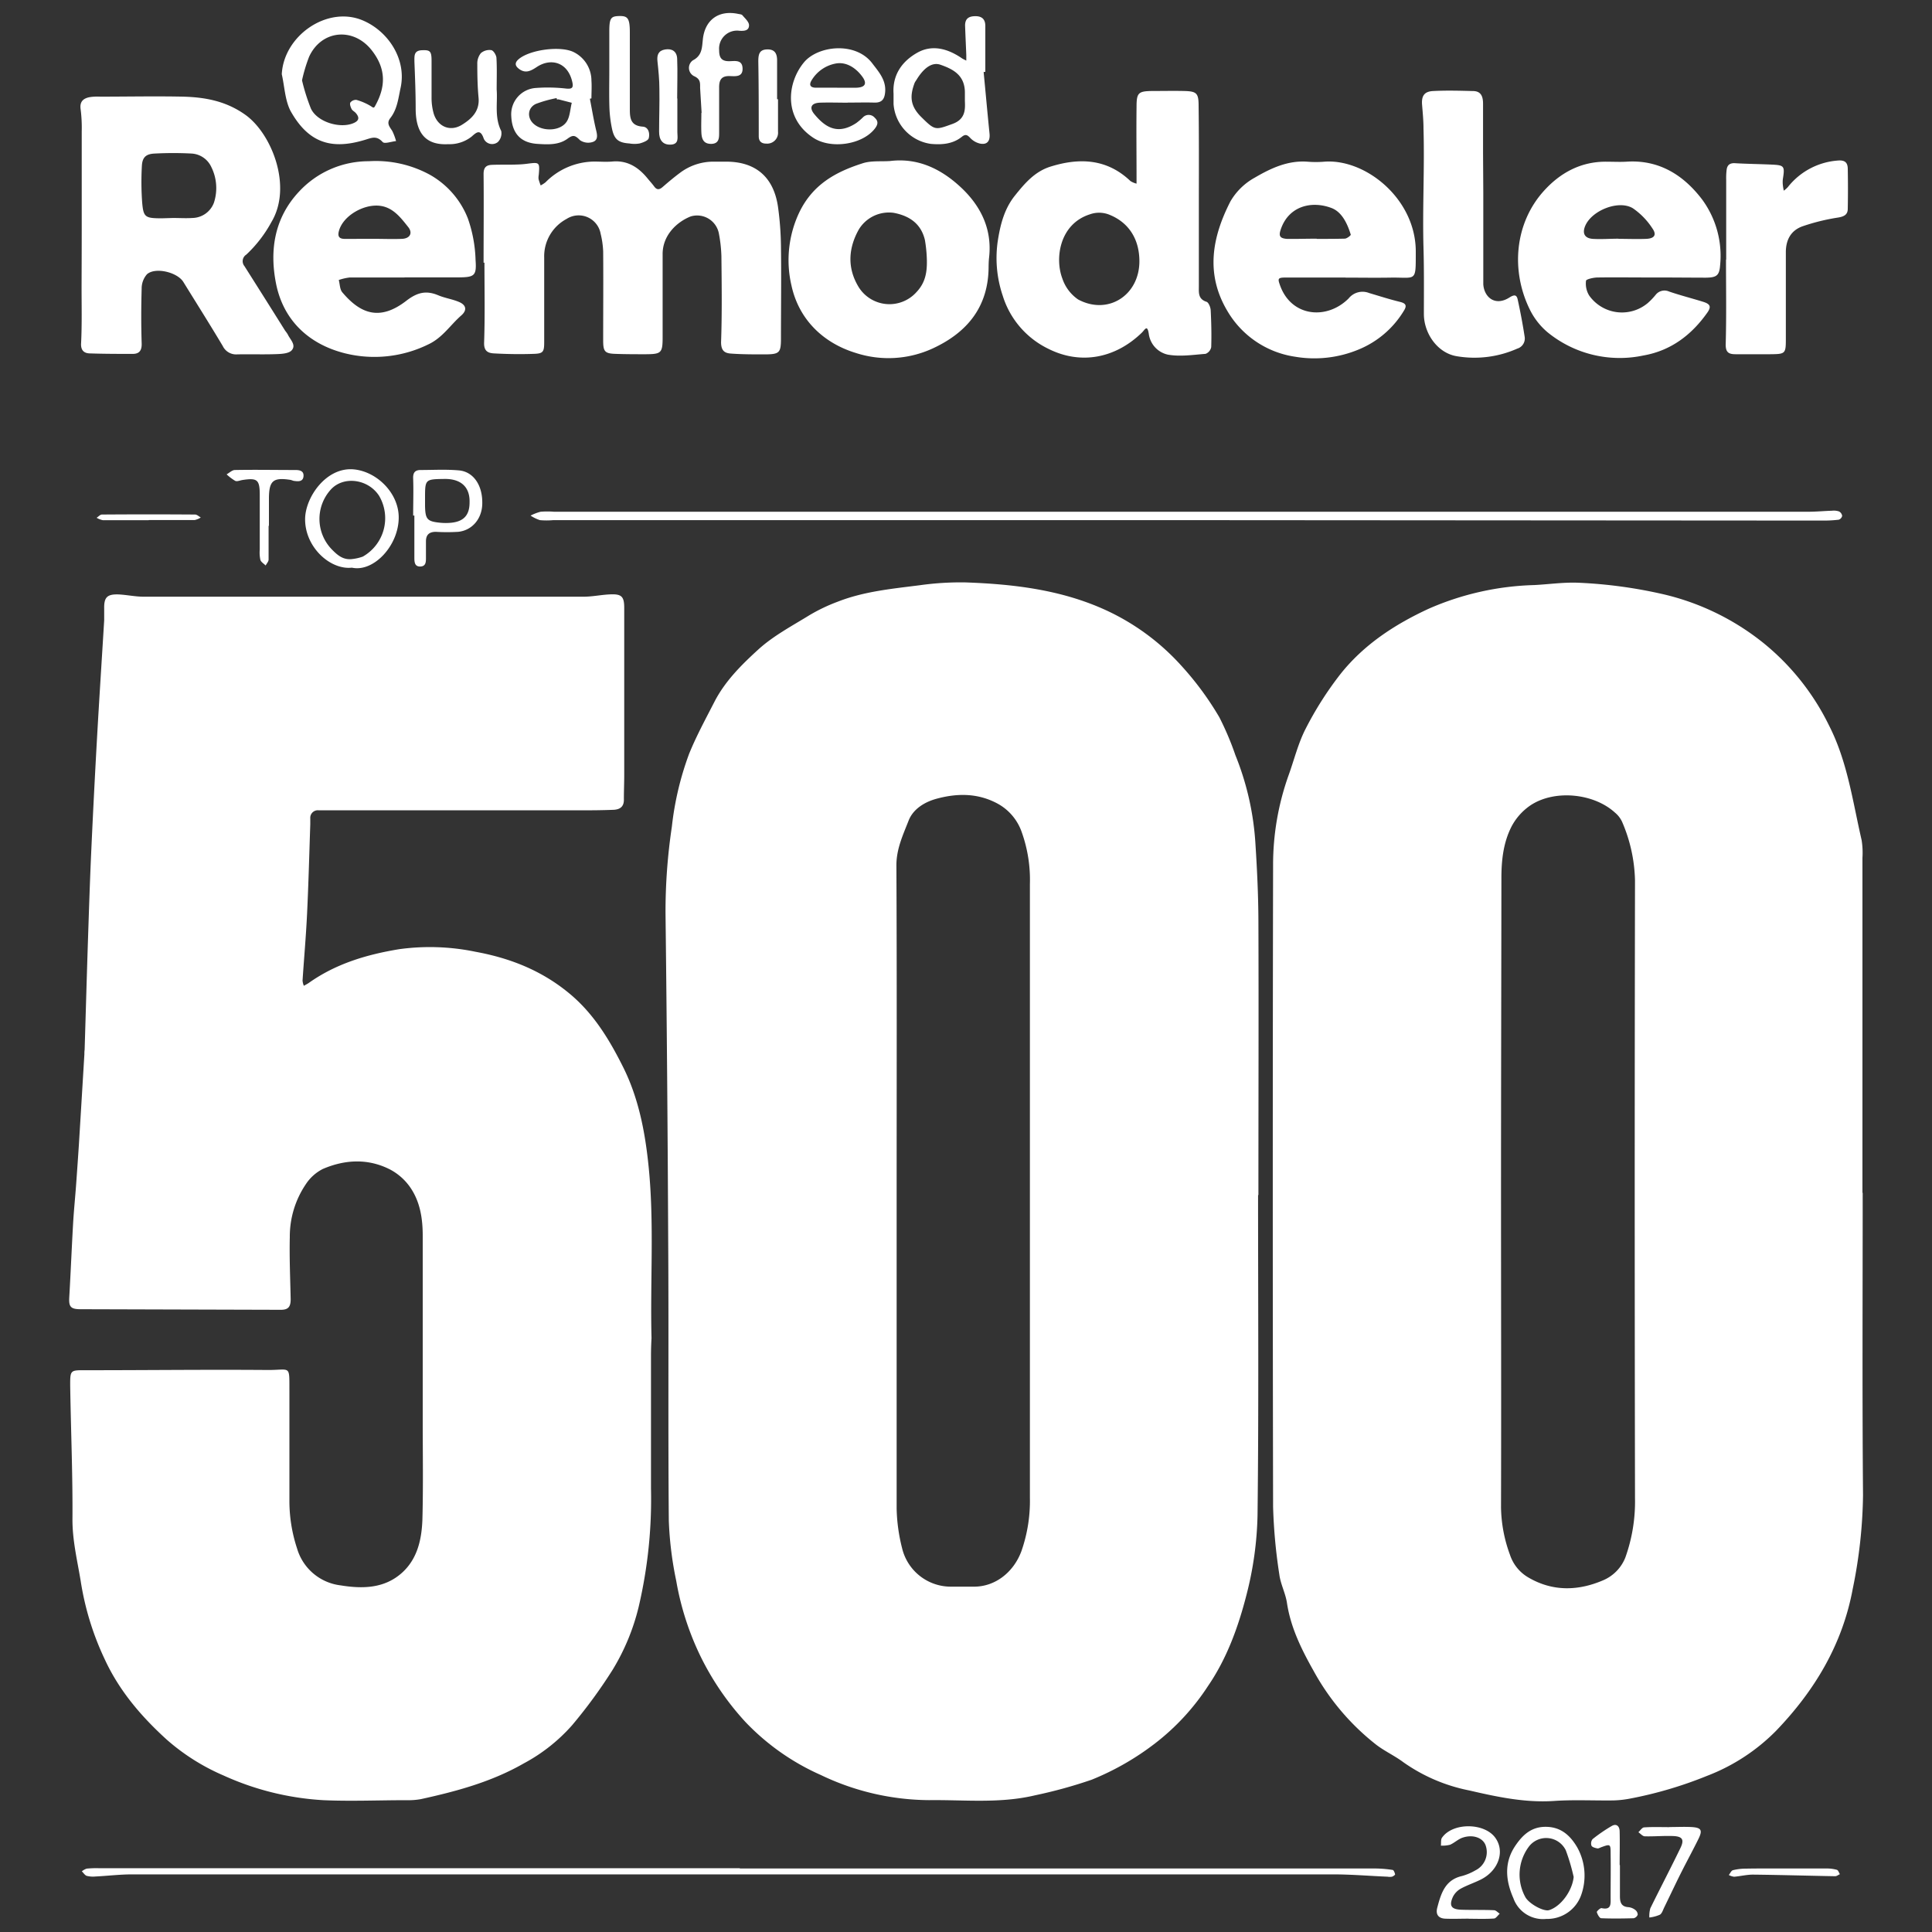 <svg xmlns="http://www.w3.org/2000/svg" viewBox="0 0 400 400"><rect x="0" y="0" width="400" height="400" fill="#333333" stroke="none"/><defs><style>.cls-1{fill:#fff;}</style></defs><g id="Layer_3" data-name="Layer 3"><path class="cls-1" d="M260.47,247.44c0,22.08.15,44.16-.11,66.24a71.2,71.2,0,0,1-2.31,16.6c-1.69,6.59-4.05,13.1-7.93,18.77a48,48,0,0,1-10.9,11.84,55.66,55.66,0,0,1-13.2,7.58,98.11,98.11,0,0,1-11.72,3.23c-7.31,1.74-14.63.91-21.94,1a52.42,52.42,0,0,1-22.43-5.21,48.72,48.72,0,0,1-15.62-11,57.09,57.09,0,0,1-9.53-14.1A58.67,58.67,0,0,1,140,327.26a73.34,73.34,0,0,1-1.53-12.4c-.17-19.42,0-38.85-.13-58.27q-.15-33.7-.55-67.42a118.64,118.64,0,0,1,1.31-18,63.09,63.09,0,0,1,3.58-15.12c1.49-3.66,3.39-7.16,5.2-10.68,2.2-4.32,5.64-7.73,9.12-10.9,3.12-2.84,7-4.89,10.62-7.12a36.05,36.05,0,0,1,5.78-2.76c5.46-2.15,11.26-2.69,17-3.42a61.12,61.12,0,0,1,9.45-.59c10,.35,19.94,1.52,29.2,5.79a48.07,48.07,0,0,1,15.4,11.31,63.12,63.12,0,0,1,8,10.82,60.17,60.17,0,0,1,3.33,7.86,58.2,58.2,0,0,1,4.15,18.43c.34,5.29.59,10.59.61,15.89.07,18.91,0,37.82,0,56.73Zm-74.83-1h0c0,22,0,44,0,65.93a36.19,36.19,0,0,0,1.12,8.13,10.37,10.37,0,0,0,10,8c1.64,0,3.27,0,4.91,0,4.47,0,8.23-3.07,9.81-7.37a31.49,31.49,0,0,0,1.75-11.07v-127a29.38,29.38,0,0,0-1.69-10.77,10.72,10.72,0,0,0-5.17-6c-4.06-2.13-8.3-2.06-12.5-.91-2.41.66-4.8,2.09-5.75,4.51-1.17,3-2.55,5.88-2.53,9.34C185.7,201.71,185.64,224.1,185.64,246.48Z"/><path class="cls-1" d="M385.65,247c0,20.86-.11,41.72.07,62.57A101.84,101.84,0,0,1,383.58,329c-2.14,11.53-7.93,21.1-15.9,29.38a40.31,40.31,0,0,1-14.25,9.29,83.87,83.87,0,0,1-16.11,4.74,20.79,20.79,0,0,1-3.34.35c-4.09.05-8.19-.17-12.26.11-6,.4-11.82-.86-17.54-2.18a35.54,35.54,0,0,1-13.63-5.84c-1.79-1.34-3.87-2.28-5.64-3.64A49.76,49.76,0,0,1,272,346c-2.5-4.44-4.78-9-5.55-14.14-.3-2-1.33-3.89-1.58-5.89a111.42,111.42,0,0,1-1.29-14q-.13-66.41,0-132.81a55.12,55.12,0,0,1,3.19-18.6c1.18-3.25,2-6.69,3.57-9.72a70.45,70.45,0,0,1,7.2-11.3c4.84-6.08,11.2-10.25,18.26-13.51a58.23,58.23,0,0,1,21.87-4.9c3.05-.16,6.11-.61,9.15-.48a97.18,97.18,0,0,1,17.84,2.45,51.92,51.92,0,0,1,20.41,10,50.43,50.43,0,0,1,13.6,17.08c3.84,7.51,4.9,15.73,6.76,23.76a16.5,16.5,0,0,1,.17,3.66q0,34.67,0,69.32Zm-74.88-.55c0,21.87.06,43.75,0,65.63a29.47,29.47,0,0,0,1.86,9.84,8.48,8.48,0,0,0,3.77,4.66c5.09,3,10.42,2.8,15.56.58a8.52,8.52,0,0,0,4.55-4.69,34.35,34.35,0,0,0,2-12.28q-.12-63.94,0-127.89a32.27,32.27,0,0,0-2.68-12.17,5.45,5.45,0,0,0-1.47-1.89c-4.38-4-12.42-4.8-17.39-1.57a12.12,12.12,0,0,0-4,4.41c-1.74,3.38-2.14,7.1-2.12,11C310.83,203.47,310.77,224.94,310.77,246.41Z"/><path class="cls-1" d="M134.78,280.84c0,9.1,0,18.2,0,27.3a97.67,97.67,0,0,1-2.56,24.58,45.49,45.49,0,0,1-5.35,12.94,103.44,103.44,0,0,1-8.44,11.55,35.87,35.87,0,0,1-10,7.89c-6.67,3.82-13.9,5.77-21.29,7.39a14.62,14.62,0,0,1-3,.22c-5.73,0-11.46.25-17.17,0a57.81,57.81,0,0,1-20.68-5.11,44.07,44.07,0,0,1-11.77-7.43c-5.23-4.75-9.8-10.06-12.82-16.6a58.77,58.77,0,0,1-5-16.28C16,323.06,15,319,15,314.62c.07-9.28-.33-18.57-.47-27.86,0-3.15.06-3.08,3.32-3.07,12.47,0,24.94-.15,37.41-.05,5,.05,4.63-1.21,4.66,4.4,0,7.47,0,14.93,0,22.39a31.39,31.39,0,0,0,1.59,10.18,10.72,10.72,0,0,0,9.06,7.63c4.5.73,9.07.66,12.72-2.67,3.13-2.86,4-6.83,4.16-10.85.19-6.85.07-13.7.07-20.55,0-12.78,0-25.56,0-38.33,0-3.66-.57-7.18-2.7-10.17a11.81,11.81,0,0,0-4.06-3.54c-4.55-2.32-9.31-2.08-13.9-.12a9.16,9.16,0,0,0-3.55,3.18A19.35,19.35,0,0,0,60,256.12c-.1,4.28.09,8.57.18,12.86,0,1.62-.52,2.21-2.08,2.2l-41.38-.12c-2.06,0-2.5-.48-2.38-2.45.3-5.19.51-10.38.81-15.57.16-2.64.43-5.28.62-7.92s.39-5.48.57-8.23q.57-9.3,1.13-18.61c0-.3,0-.61.05-.92.22-7.14.42-14.27.65-21.41.21-6.32.41-12.65.69-19q.54-11.91,1.21-23.82c.46-8.23,1-16.47,1.5-24.7,0-.81,0-1.63,0-2.44-.05-2.35.63-3,3-2.92,1.73.09,3.45.47,5.17.47q45.54,0,91.09,0c1.82,0,3.64-.4,5.47-.48,2.38-.11,2.94.43,2.94,2.79q0,17.3,0,34.6c0,1.71-.08,3.43-.07,5.14,0,1.47-.86,2-2.11,2.07-2.23.09-4.47.11-6.7.11H68.47l-2.46,0a1.56,1.56,0,0,0-1.77,1.65c0,.41,0,.82,0,1.23-.21,6.22-.37,12.44-.67,18.65-.22,4.58-.63,9.15-.93,13.72a3.64,3.64,0,0,0,.27,1.08c.32-.19.67-.36,1-.58,5.63-4,12-5.89,18.73-7a46.51,46.51,0,0,1,15.79.53c7.44,1.36,14.15,4.06,20,9.1,4.76,4.13,7.88,9.38,10.59,14.8,3.2,6.41,4.55,13.44,5.27,20.59,1.19,11.83.3,23.68.6,35.52C134.81,278.39,134.78,279.62,134.78,280.84Z"/><path class="cls-1" d="M100.12,54.4c0-6.13.06-12.25,0-18.38,0-1.42.6-1.85,1.76-1.89,1.74-.07,3.48,0,5.21-.07a19.09,19.09,0,0,0,2.14-.17c2.48-.32,2.53-.28,2.32,2.27a3.5,3.5,0,0,0-.05.91,12.76,12.76,0,0,0,.44,1.32,6.51,6.51,0,0,0,1-.64A14.34,14.34,0,0,1,123,33.45c1.22,0,2.46.1,3.67,0,3.19-.32,5.49,1.15,7.4,3.49.45.55.94,1.08,1.36,1.65.56.78,1.09.71,1.77.12,1.15-1,2.34-2,3.55-2.9a11.48,11.48,0,0,1,7.14-2.34c.82,0,1.63,0,2.45,0,6.13,0,9.85,3.2,10.74,9.38a64.4,64.4,0,0,1,.61,8.22c.09,6.33,0,12.67,0,19,0,3-.32,3.29-3.4,3.3-2.34,0-4.7,0-7-.17-1.29-.1-2-.61-2-2.36.21-5.92.13-11.85.07-17.78a29.41,29.41,0,0,0-.55-4.85A4.59,4.59,0,0,0,143,44.81c-2.86,1.13-5.84,3.9-5.81,7.84,0,5.72,0,11.44,0,17.17,0,3.25-.27,3.5-3.48,3.52-2.13,0-4.27,0-6.41-.08s-2.42-.56-2.42-2.82c0-6.13.05-12.26,0-18.39a18,18,0,0,0-.52-3.63,4.62,4.62,0,0,0-7.06-3.09,8.76,8.76,0,0,0-4.63,8c0,5.82,0,11.65,0,17.47,0,2-.18,2.4-2.1,2.46-2.75.1-5.5.06-8.25-.09-1.24-.06-2.16-.43-2.09-2.25.19-5.51.07-11,.07-16.55Z"/><path class="cls-1" d="M16.92,47.46c0-6.74,0-13.48,0-20.22a30.29,30.29,0,0,0-.22-4.57c-.25-1.62.52-2.3,1.88-2.56a10.93,10.93,0,0,1,2.14-.1c5.72,0,11.44-.12,17.16,0,4.59.12,8.91.9,12.93,3.77,5.42,3.87,9.79,14.82,5.39,22.18A26.62,26.62,0,0,1,51,52.71a1.61,1.61,0,0,0-.39,2.39q4.23,6.67,8.44,13.39a6.37,6.37,0,0,1,.53.75c.49,1.07,1.8,2.18.81,3.29-.58.65-2,.74-3,.78-2.75.11-5.51,0-8.27.06a3.07,3.07,0,0,1-3-1.73c-2.66-4.46-5.44-8.86-8.17-13.28-1.25-2-5.78-3.11-7.52-1.58a4.44,4.44,0,0,0-1.1,2.95c-.11,3.78-.12,7.56,0,11.33.06,1.48-.47,2.19-1.8,2.21-2.95,0-5.91,0-8.85-.1-1.11,0-2-.48-1.89-2.12.2-4,.09-8,.1-11.95S16.92,51.34,16.92,47.46Zm18.92-2.33v0c1.32,0,2.65.09,4,0a4.85,4.85,0,0,0,4.45-3.16,9.76,9.76,0,0,0-.55-7.41,4.79,4.79,0,0,0-4.06-2.77,71.73,71.73,0,0,0-7.62,0c-1.87.07-2.61.8-2.69,2.63a59.58,59.58,0,0,0,.05,7.32c.26,3.25.59,3.44,4,3.46Z"/><path class="cls-1" d="M248.21,40.56q0,9.34,0,18.69c0,1.31-.19,2.66,1.58,3.23.44.14.83,1.12.87,1.73.13,2.55.19,5.11.11,7.65a1.88,1.88,0,0,1-1.16,1.4c-2.61.2-5.31.62-7.84.16a5.07,5.07,0,0,1-3.92-4.27c-.32-2.08-.82-.87-1.46-.26-5.52,5.34-12.69,6.67-19.35,3.32a18.17,18.17,0,0,1-9.44-11,24.33,24.33,0,0,1-1-11.46c.51-3.2,1.31-6.5,3.54-9.27,2.07-2.59,4.15-5,7.4-6,6-1.86,11.66-1.61,16.5,3a4.06,4.06,0,0,0,1.27.54c0-.39,0-.79,0-1.19,0-4.9-.06-9.8,0-14.7,0-2.89.36-3.24,3.11-3.29,2.24,0,4.49-.05,6.74,0,2.59.06,3,.44,3,3.08C248.24,28.09,248.22,34.32,248.21,40.56ZM235.9,54.1c0-4.59-2.2-8-6.13-9.61a5.69,5.69,0,0,0-4.14-.11c-6.25,2-7.29,9.09-5.67,13.32A8.53,8.53,0,0,0,223.21,62C229.39,65.32,235.89,61.15,235.9,54.1Z"/><path class="cls-1" d="M341.77,57.45c-3.68,0-7.36-.05-11,0-.84,0-2.37.36-2.4.67a4.68,4.68,0,0,0,.65,3.06,8.31,8.31,0,0,0,12.15,1.55A14,14,0,0,0,342.82,61a2.32,2.32,0,0,1,2.75-.64c2.31.79,4.68,1.39,7,2.11,1.51.46,1.74,1,1,2.13-3.29,4.71-7.6,8-13.32,9a23.61,23.61,0,0,1-19.86-4.82A14.52,14.52,0,0,1,316.69,64c-3.9-8-3.09-17.67,2.83-24.34,3.4-3.83,7.76-6.26,13.15-6.18,1.32,0,2.66.07,4,0,6.8-.48,11.91,2.78,15.75,7.84a19.7,19.7,0,0,1,3.71,13.62c-.16,2.1-.72,2.53-3,2.55C349.34,57.48,345.55,57.44,341.77,57.45Zm-6.68-8h0c1.94,0,3.89.08,5.83,0,1.64-.1,2.12-.86,1.18-2.18a14.87,14.87,0,0,0-4-4.13c-2.92-1.82-8.54.4-9.9,3.63-.66,1.57-.1,2.59,1.64,2.69S333.35,49.42,335.09,49.42Z"/><path class="cls-1" d="M278.55,57.46c-4.09,0-8.17,0-12.25,0-1.78,0-1.81.18-1.24,1.73,2.35,6.4,9.63,7.12,14.16,2.6a3.68,3.68,0,0,1,4.25-1.12c2.11.62,4.2,1.3,6.34,1.82,1.24.3,1.54.75.84,1.86a19.64,19.64,0,0,1-9.33,8,23.86,23.86,0,0,1-13.22,1.5,19.54,19.54,0,0,1-14-9.49c-4.57-7.68-3.13-15.3.65-22.67a13.16,13.16,0,0,1,5-4.89c3.32-1.94,6.87-3.64,11-3.32a21.07,21.07,0,0,0,3.37,0c8.49-.7,18.92,7.58,19,18.47,0,6.65.19,5.43-5.29,5.53-3.06.05-6.13,0-9.19,0Zm-5.95-8c1.94,0,3.88,0,5.81-.05.45,0,1.29-.68,1.25-.83-.7-2.29-1.84-4.71-4-5.52-4.15-1.56-8.85-.38-10.48,4.4-.48,1.39-.22,1.89,1.29,2C268.52,49.49,270.56,49.41,272.6,49.42Z"/><path class="cls-1" d="M83.74,57.45c-3.78,0-7.56,0-11.34,0a10.71,10.71,0,0,0-2.26.52c.23.87.21,1.94.73,2.55,3.82,4.53,7.83,5.95,13.27,1.74,2.3-1.77,4.14-2.16,6.63-1.11,1.41.59,3,.8,4.36,1.41s1.63,1.65.37,2.75c-2.29,2-3.88,4.62-6.84,6a25.29,25.29,0,0,1-17.23,1.84c-7.5-1.88-12.77-6.84-14.28-14.44-1.36-6.85-.38-13.59,4.82-19.1a19.63,19.63,0,0,1,14.38-6.23A23.39,23.39,0,0,1,89,36.18a17.86,17.86,0,0,1,7.85,9,28.21,28.21,0,0,1,1.61,8.66c.24,3.3-.23,3.57-3.69,3.59-3.68,0-7.36,0-11,0Zm-6.27-8c1.94,0,3.87.08,5.8,0,1.62-.09,2.23-1.21,1.24-2.45-1.94-2.45-3.84-4.93-7.7-4.35-2.76.42-5.79,2.42-6.59,5-.36,1.16-.14,1.8,1.15,1.81Z"/><path class="cls-1" d="M184.26,33.34c5.76-.71,10.52,1.62,14.52,5.3,4.19,3.85,6.67,8.69,6,14.67-.07.61-.09,1.23-.1,1.84,0,8.28-4.35,13.66-11.59,17a21.9,21.9,0,0,1-15.86.94c-6.85-2.08-11.86-7-13.37-14A23.09,23.09,0,0,1,165.47,44c2.78-5.79,7.5-8.38,13-10.15C180.28,33.22,182.33,33.47,184.26,33.34Zm7.64,20.59a28.46,28.46,0,0,0-.41-4.25c-.8-3.36-3.18-5-6.48-5.62a7.29,7.29,0,0,0-7.23,3.5c-2.18,3.92-2.37,8,0,11.88a7.51,7.51,0,0,0,12,1C191.6,58.5,191.94,56.35,191.9,53.93Z"/><path class="cls-1" d="M307.1,39.9V56.74c0,.71,0,1.43,0,2.14.19,2.67,2.45,4.6,5.42,2.71,1.09-.69,1.5-.51,1.71.45.56,2.57,1.05,5.17,1.45,7.78a2.19,2.19,0,0,1-1.55,2.36,21.84,21.84,0,0,1-12.53,1.57c-3.92-.64-6.76-4.63-6.8-8.67,0-4.59.05-9.19-.08-13.77-.23-8.24.24-16.47,0-24.7,0-1.63-.16-3.25-.29-4.87-.16-1.84.42-2.79,2.24-2.89,2.75-.15,5.51-.07,8.27,0,1.79,0,2.12,1.25,2.11,2.73,0,3.36,0,6.73,0,10.1Z"/><path class="cls-1" d="M357.39,53.76q0-8.26,0-16.55a13.76,13.76,0,0,1,.1-2.13c.14-.94.69-1.35,1.72-1.29,2.54.15,5.09.17,7.64.29s2.71.3,2.27,3a5.54,5.54,0,0,0,0,1.22,9.38,9.38,0,0,0,.2,1.18,6,6,0,0,0,.84-.75,14.51,14.51,0,0,1,10.21-5.48c1.51-.16,2.17.31,2.19,1.7q.08,4.14,0,8.27c0,1.2-.73,1.61-2,1.82a42.64,42.64,0,0,0-7.33,1.8c-2.46.86-3.52,2.85-3.49,5.5,0,5.92,0,11.85,0,17.78,0,3.14-.08,3.19-3.31,3.22-2.35,0-4.7,0-7.05,0-1.44,0-2.14-.34-2.09-2.13.16-5.82.06-11.64.06-17.47Z"/><path class="cls-1" d="M245.78,107.69H114.54a15.75,15.75,0,0,1-2.75,0,7.88,7.88,0,0,1-1.94-.94,9.8,9.8,0,0,1,2.08-.8,16.93,16.93,0,0,1,2.76,0H374.41c1.63,0,3.26-.16,4.89-.21a3.32,3.32,0,0,1,1.45.15,1.23,1.23,0,0,1,.65.92,1.09,1.09,0,0,1-.71.79,26.76,26.76,0,0,1-3.35.18Z"/><path class="cls-1" d="M153.17,386.85H284.68a24.6,24.6,0,0,1,3.64.3c.23,0,.45.58.52.92,0,.12-.39.4-.65.48a2.51,2.51,0,0,1-.91,0c-3.76-.16-7.53-.48-11.29-.48q-124.3,0-248.62,0c-2.54,0-5.08.31-7.62.44a5.21,5.21,0,0,1-1.81-.14c-.38-.13-.65-.61-1-.93a3.22,3.22,0,0,1,1-.56,19.83,19.83,0,0,1,2.44-.09H153.17Z"/><path class="cls-1" d="M58.34,15.37C58.74,7.42,67.68,1.18,75,4.18c5.33,2.19,9.23,8.07,7.94,14-.48,2.19-.69,4.44-2.13,6.27-.88,1.12-.09,1.84.43,2.71A11.73,11.73,0,0,1,82,29.21c-1,.1-2.38.62-2.77.2-1.36-1.49-2.43-.79-4-.36C68.53,31,63.85,29.55,60.17,23,59,20.77,58.92,17.92,58.34,15.37Zm4.19,1.26a41.09,41.09,0,0,0,1.85,5.87c1.31,2.76,6,4.18,8.79,3,1.21-.51,1.27-1.18.51-2.08-.26-.31-.7-.5-.88-.84s-.44-1-.27-1.34a1.46,1.46,0,0,1,1.26-.56,12.06,12.06,0,0,1,2.93,1.26c.5.3.66.61,1-.11C79.83,18,80,14.31,77,10.46c-3.79-4.89-10.44-4.28-13,1.28A32.64,32.64,0,0,0,62.53,16.63Z"/><path class="cls-1" d="M203.65,14.91c.41,4.25.79,8.5,1.22,12.74.16,1.58-.51,2.38-2,2.07a4,4,0,0,1-2-1.17c-.61-.65-1-.82-1.74-.22-1.89,1.51-4.14,1.66-6.41,1.46A9,9,0,0,1,185,21.55c0-.71,0-1.43,0-2.14-.26-3.93,1.79-6.73,4.9-8.49s6.33-.84,9.21,1.12c.3.2.63.34.95.51,0-.39,0-.78,0-1.17-.08-2-.18-4.07-.25-6.1,0-1.46.8-1.93,2.15-1.93S204,4,204,5.37c0,3.17,0,6.33,0,9.5Zm-3.88,6c0-.77,0-1.18,0-1.58.06-3.75-2.41-5-5.07-5.93-1.73-.6-3.47.66-5,3.21a3.94,3.94,0,0,0-.32.51c-1.08,2.83-.94,4.86,1.42,7.17,2.76,2.72,2.83,2.66,6.31,1.4C199.83,24.75,199.86,22.78,199.77,20.94Z"/><path class="cls-1" d="M175.52,21.26c-1.94,0-3.88-.07-5.81,0-1.73.08-2.22,1-1.14,2.34,2.21,2.68,4.77,4.45,8.7,1.88a12.74,12.74,0,0,0,1.38-1.17,1.64,1.64,0,0,1,2.45.06c.89.82.6,1.55-.07,2.38-2.66,3.25-9,4.12-12.56,1.83-6.35-4.1-5.51-11.48-2-15.69,2.88-3.44,10.66-4.35,14.13.23,1.3,1.72,2.88,3.43,2.66,5.94-.13,1.52-.71,2.23-2.26,2.18-1.83-.05-3.67,0-5.5,0Zm-2.19-3.1c1.32,0,2.65,0,4,0,1.77-.07,2.24-.84,1.23-2.25-1.32-1.82-3.29-3.14-5.46-2.77A7.4,7.4,0,0,0,168,16.68c-.61,1.05-.07,1.49,1,1.48C170.47,18.15,171.9,18.16,173.33,18.16Z"/><path class="cls-1" d="M122.13,20.44c.4,2.08.74,4.16,1.22,6.22.24,1,.61,2.23-.51,2.69a3,3,0,0,1-2.75-.32c-1-1-1.4-1.2-2.61-.3-1.81,1.32-4.07,1.2-6.22,1.06-3.47-.23-5.25-2.17-5.41-5.77a5.46,5.46,0,0,1,5-5.8,33.31,33.31,0,0,1,6.39.12c1.17.11,1.5-.15,1.27-1.27-.9-4.23-4.47-5.14-7.39-3.19-1.17.77-2.28,1.4-3.63.41-.83-.61-1-1.25-.15-2,2.27-2,8.68-2.86,11.42-1.51a6.59,6.59,0,0,1,3.69,5.91c.09,1.22,0,2.45,0,3.68Zm-6.81.17-.08-.3a25.66,25.66,0,0,0-4.31,1.21c-1.77.85-1.84,3-.31,4.23,1.81,1.49,5.29,1.42,6.64-.47.75-1.05.77-2.62,1.12-4l-2.75-.71A1.6,1.6,0,0,0,115.32,20.61Z"/><path class="cls-1" d="M102.83,18.54c.22,2.74-.49,5.73.94,8.57a2.53,2.53,0,0,1-.71,2.31,1.9,1.9,0,0,1-2.9-.7c-.71-2.14-1.58-1.27-2.53-.43a7.37,7.37,0,0,1-4.83,1.56c-4.45.24-6.73-2.06-6.74-7.33,0-3.26-.13-6.52-.26-9.77,0-1.22-.12-2.28,1.55-2.35s2,.16,2,2.16c0,2.55,0,5.11,0,7.67a11.86,11.86,0,0,0,.45,3.31c.84,2.7,3.4,3.78,5.8,2.32,2-1.23,3.74-2.81,3.48-5.63-.22-2.33-.26-4.68-.26-7A3.4,3.4,0,0,1,99.56,11a2.73,2.73,0,0,1,2.16-.62c.45.08,1,1,1.06,1.55C102.91,14.06,102.83,16.21,102.83,18.54Z"/><path class="cls-1" d="M145.26,23.36c-.1-1.72-.21-3.44-.31-5.17,0-1,.1-1.81-1.22-2.41a1.91,1.91,0,0,1-.26-3.3c1.92-1,1.86-2.64,2.05-4.36.44-4.06,3.33-6.09,7.33-5.24.3.06.69.08.86.28.53.64,1.35,1.34,1.37,2.05,0,1.16-1,1.22-2,1.16a3.72,3.72,0,0,0-4.19,4c0,1.47.4,2.31,2.06,2.3,1.13,0,2.72-.4,2.79,1.47s-1.5,1.64-2.66,1.61c-1.83-.06-2.22.93-2.19,2.49,0,3.06,0,6.11,0,9.17,0,1.16,0,2.33-1.62,2.38-1.35,0-2-.65-2.06-2.4-.06-1.32,0-2.65,0-4Z"/><path class="cls-1" d="M72.86,117.53c-4.49.5-9.76-4.26-9.69-10.12.06-4.5,4.4-10.76,10.08-10.23,4.78.45,9.33,4.92,9.3,10C82.52,113,77.34,118.51,72.86,117.53Zm-.1-1.77a9.46,9.46,0,0,0,2.35-.52,9.14,9.14,0,0,0,3.37-12.6c-2.28-3.5-7.4-4.16-10-1.27a9.05,9.05,0,0,0,.3,12.46C69.88,114.94,71,115.91,72.76,115.76Z"/><path class="cls-1" d="M126.15,14.58c0-2.66,0-5.31,0-8,0-2.81.29-3.22,2.05-3.26s2.2.44,2.2,3.4c0,5.2,0,10.41,0,15.61,0,1.93,0,3.7,2.67,3.89,1.23.08,1.5,1.45,1.24,2.4-.13.5-1.18.89-1.88,1.08a6.08,6.08,0,0,1-2.13,0c-2.24-.15-3.11-.82-3.58-3a25.6,25.6,0,0,1-.55-4.53C126.09,19.68,126.15,17.13,126.15,14.58Z"/><path class="cls-1" d="M320.15,397.29a6.5,6.5,0,0,1-6.82-4.29c-1.61-3.66-2-7.42.5-11,1.59-2.31,3.45-3.89,6.49-3.77s4.88,1.94,6.24,4.27a12,12,0,0,1,.75,10A7.44,7.44,0,0,1,320.15,397.29Zm5.66-8.69a41.85,41.85,0,0,0-1.63-5.52,4.51,4.51,0,0,0-7.58-.84,9.67,9.67,0,0,0-.74,10.63c.88,1.4,3.8,2.95,4.88,2.6C323.24,394.67,325.54,391.4,325.81,388.6Z"/><path class="cls-1" d="M85.54,106.75c0-2.55.09-5.11,0-7.66-.06-1.22.38-1.76,1.48-1.78,2.66,0,5.33-.16,8,.08,3,.27,4.88,3.07,4.83,6.78,0,3.18-2.07,5.65-5,5.94a39.2,39.2,0,0,1-4.6,0c-1.41,0-2.07.62-2.06,2,0,1.13,0,2.25,0,3.37,0,.83,0,1.77-1.16,1.81s-1.23-.88-1.24-1.72c0-2.35,0-4.7,0-7v-1.84ZM92,99.16c-4,.06-4,.06-4,4.06,0,.51,0,1,0,1.52.06,2.76.43,3.21,3.07,3.48a11.61,11.61,0,0,0,2.43,0c2.58-.29,3.73-1.63,3.72-4.24C97.3,100.82,95.42,99.11,92,99.16Z"/><path class="cls-1" d="M304.09,397.24c-1.64,0-3.27.07-4.9,0-1.4-.08-2-.9-1.61-2.31.77-2.91,1.6-5.72,5.11-6.52a11.92,11.92,0,0,0,2.81-1.19,4.2,4.2,0,0,0,2.06-5.22c-.59-1.52-2.62-2.26-4.75-1.53-.93.31-1.69,1.08-2.6,1.47a6.5,6.5,0,0,1-1.89.18c.07-.56-.05-1.24.23-1.64,2.22-3.2,8.84-3.14,11.07.06,2,2.83.6,6.79-3.05,8.61-1.37.68-2.84,1.16-4.18,1.9a4,4,0,0,0-1.58,1.67c-.84,1.86-.34,2.6,1.77,2.67s4.49,0,6.73.1c.41,0,.8.47,1.19.72-.4.35-.79,1-1.21,1-1.73.12-3.47.05-5.2.05Z"/><path class="cls-1" d="M161.08,20.54c0,2.24,0,4.49,0,6.73a2.25,2.25,0,0,1-2.44,2.46c-1,0-1.54-.47-1.55-1.49,0-5.17,0-10.34-.09-15.51,0-1.46.19-2.46,1.83-2.5s2.08.93,2.06,2.38c0,2.64,0,5.29,0,7.93Z"/><path class="cls-1" d="M140.24,20.39c0,2.33,0,4.67,0,7,0,1,.41,2.45-1.32,2.55s-2.48-1-2.46-2.68c0-2.94.11-5.89.06-8.83,0-1.92-.2-3.84-.4-5.75-.14-1.31.19-2.21,1.6-2.44s2.42.39,2.48,1.92c.11,2.74,0,5.48,0,8.23Z"/><path class="cls-1" d="M345.62,378.27c1.54,0,3.07-.08,4.6,0,2,.12,2.32.63,1.44,2.43-1.17,2.38-2.44,4.7-3.63,7.07s-2.3,4.75-3.46,7.12c-.27.54-.46,1.26-.91,1.53a7.52,7.52,0,0,1-2.18.58,5.84,5.84,0,0,1,.2-1.9c2.05-4.18,4.21-8.3,6.24-12.5.84-1.74.41-2.4-1.56-2.47s-3.88.11-5.81.06c-.46,0-.9-.55-1.34-.85.4-.36.78-1,1.21-1,1.73-.12,3.47-.05,5.2-.05Z"/><path class="cls-1" d="M55.61,108.85c0,2.34,0,4.69,0,7,0,.41-.4.82-.61,1.23-.38-.38-.95-.71-1.09-1.16a7.16,7.16,0,0,1-.13-2.13c0-3.76,0-7.53,0-11.3,0-3.19-.5-3.58-3.59-3.11-.5.08-1.09.35-1.48.18a9.89,9.89,0,0,1-1.79-1.35c.57-.32,1.13-.89,1.7-.9,4.18-.08,8.36,0,12.53,0,.85,0,1.77.15,1.69,1.27s-1,1.12-1.83,1c-.3,0-.59-.18-.89-.23-3.55-.54-4.4.17-4.44,3.72,0,1.94,0,3.88,0,5.81Z"/><path class="cls-1" d="M335.39,386.15c0,2.14,0,4.28,0,6.43,0,1.28.27,2.19,1.78,2.28a2.74,2.74,0,0,1,1.38.56,1.26,1.26,0,0,1,.52,1,1.17,1.17,0,0,1-.84.73c-2.24.06-4.48.09-6.71,0-.35,0-.78-.79-.92-1.28,0-.18.72-.87,1-.81,2.06.45,1.86-.93,1.86-2.17,0-3.06.05-6.12,0-9.18,0-1.94-.08-1.94-1.89-1.28-.29.1-.61.31-.87.26-.44-.09-1.06-.25-1.2-.56a1.42,1.42,0,0,1,.23-1.36,31.93,31.93,0,0,1,4-2.74c1-.55,1.58.14,1.6,1.11.06,2.35,0,4.69,0,7Z"/><path class="cls-1" d="M370,386.85c2.75,0,5.49,0,8.23,0a7.69,7.69,0,0,1,2.09.28c.27.08.41.59.61.9-.34.15-.67.43-1,.42-5.68-.1-11.35-.27-17-.33-1.3,0-2.6.33-3.91.44a3.25,3.25,0,0,1-1.09-.36c.29-.35.51-.92.87-1a11.08,11.08,0,0,1,2.7-.32C364.31,386.83,367.16,386.85,370,386.85Z"/><path class="cls-1" d="M30.78,107.7c-3.17,0-6.33,0-9.5,0A4.4,4.4,0,0,1,20,107.2c.37-.23.73-.67,1.1-.67q9.65-.07,19.3,0c.39,0,.78.4,1.17.61a3.78,3.78,0,0,1-1.26.53c-3.17,0-6.33,0-9.49,0Z"/></g></svg>
